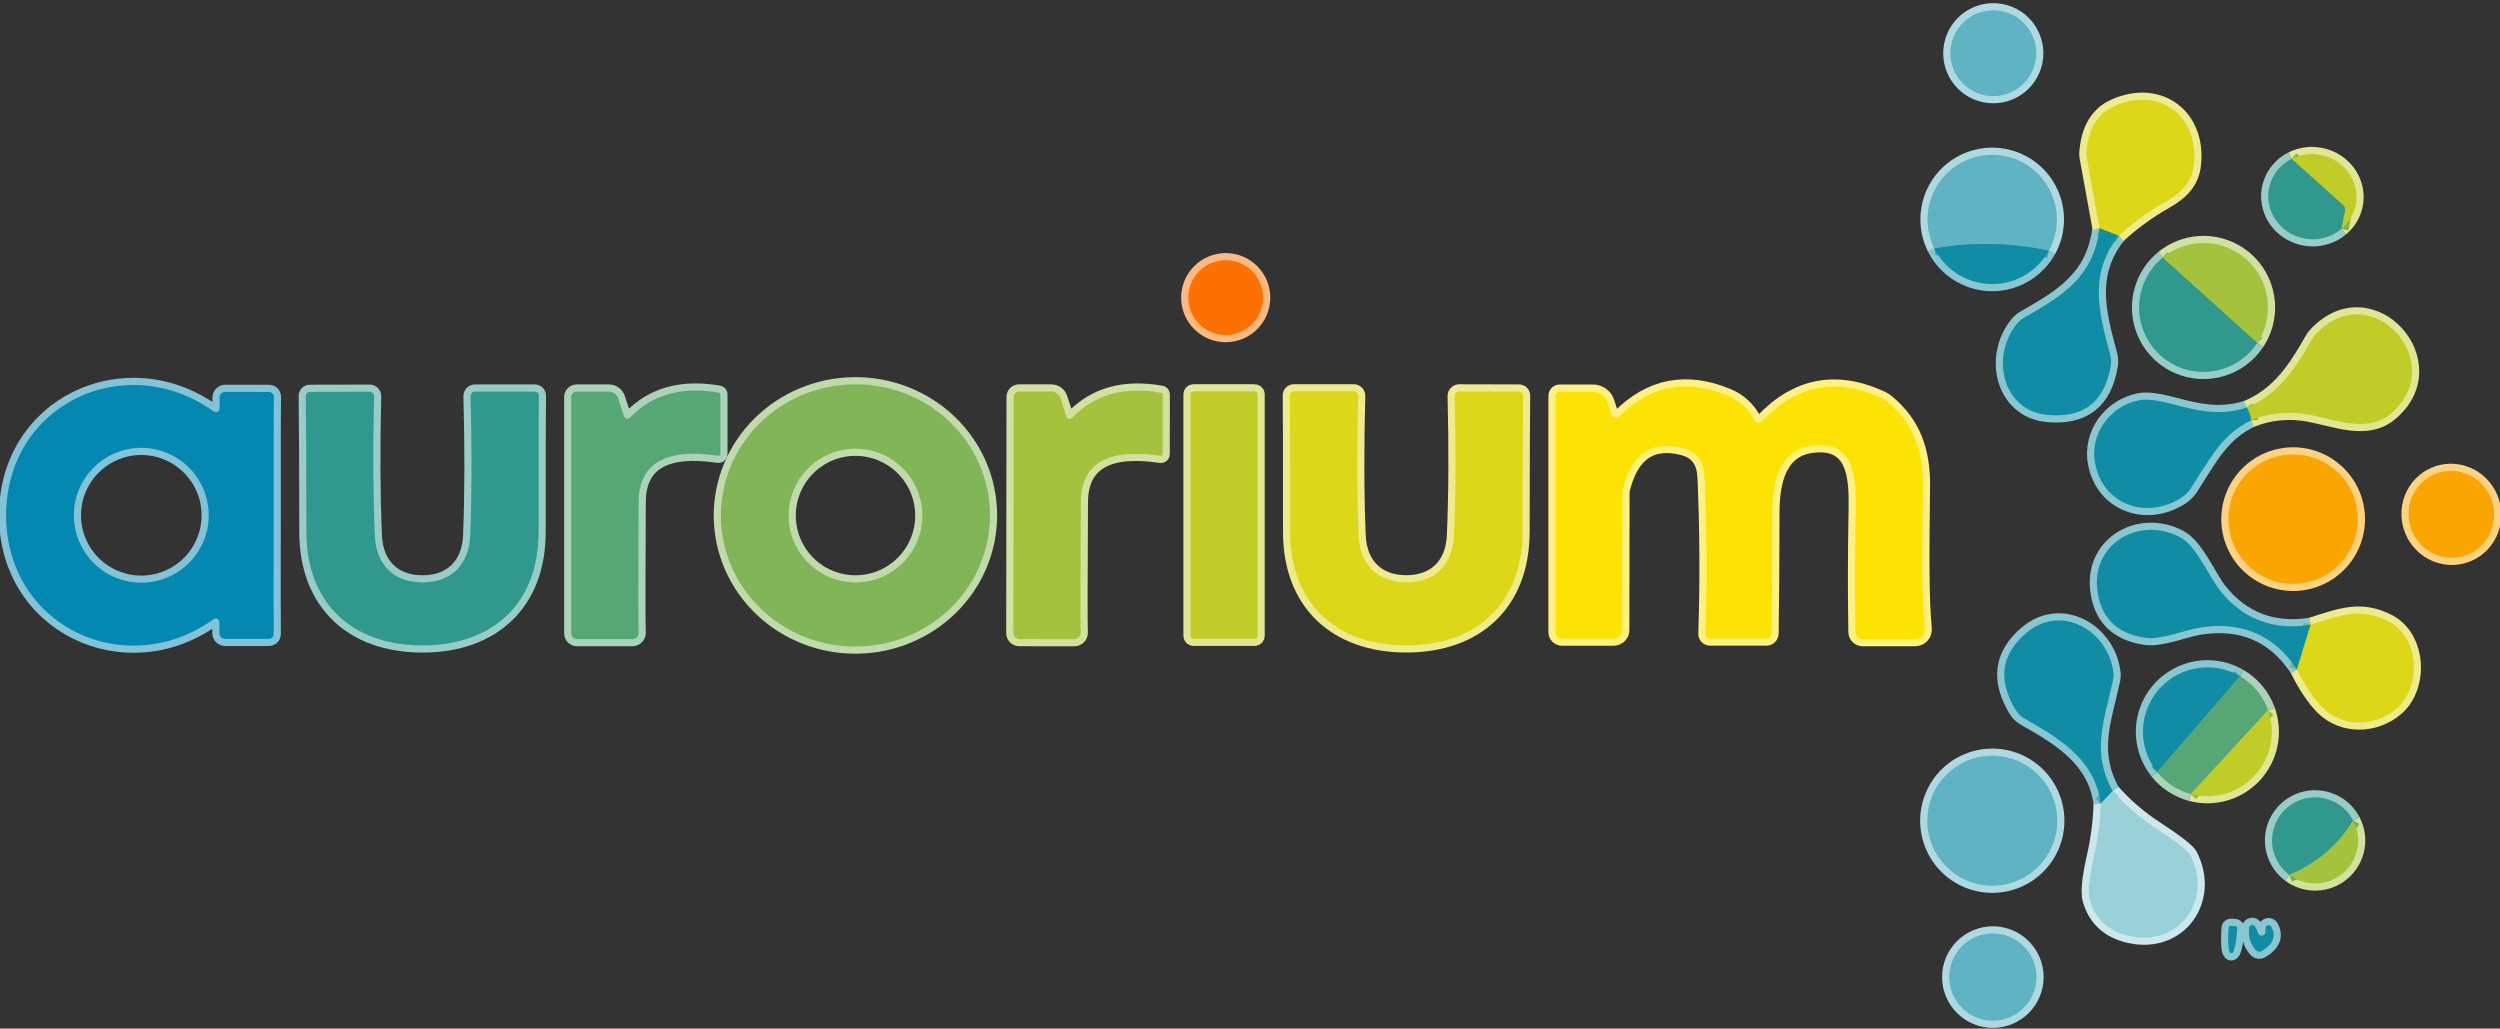 <svg width="350" height="144" viewBox="0 0 350 144" fill="none" xmlns="http://www.w3.org/2000/svg">
<rect x="0" y="0" width="350" height="144" fill="#333333" stroke="none"/>
<g clip-path="url(#clip0_342_249)">
<path d="M285.07 7.45C285.07 6.661 284.915 5.879 284.613 5.15C284.311 4.421 283.868 3.758 283.31 3.2C282.752 2.642 282.089 2.2 281.36 1.897C280.631 1.595 279.849 1.44 279.06 1.44C277.466 1.44 275.937 2.073 274.81 3.2C273.683 4.327 273.05 5.856 273.05 7.45C273.05 9.044 273.683 10.573 274.81 11.7C275.937 12.827 277.466 13.46 279.06 13.46C280.654 13.46 282.183 12.827 283.31 11.7C284.437 10.573 285.07 9.044 285.07 7.45Z" stroke="#AFD9E1" stroke-width="2"/>
<path d="M293.94 31.96C293.06 38.78 288.83 41.37 283.36 44.48C283.003 44.685 282.685 44.953 282.42 45.27C278.58 49.91 280.36 57.49 286.61 58.09C291.723 58.57 294.69 56.253 295.51 51.14C295.583 50.651 295.555 50.151 295.43 49.67C293.82 43.7 292.38 38.37 296.62 33.01" stroke="#88C6D2" stroke-width="2"/>
<path d="M296.62 33.01C298.607 31.183 300.787 29.597 303.16 28.25C305.35 27.01 306.86 25.57 307.14 23.1C307.91 16.24 302.32 12.06 296.05 14.83C293.617 15.903 292.297 18.14 292.09 21.54C292.083 21.653 292.09 21.767 292.11 21.88L293.94 31.96" stroke="#EEEB8C" stroke-width="2"/>
<path d="M296.62 33.01L293.94 31.96" stroke="#76B25F" stroke-width="2"/>
<path d="M320.82 22.24C319.592 22.86 318.622 23.865 318.066 25.092C317.511 26.32 317.403 27.697 317.76 29C318.098 30.239 318.838 31.344 319.872 32.153C320.905 32.961 322.177 33.43 323.5 33.49C325.079 33.561 326.619 33.046 327.8 32.05" stroke="#98CCC7" stroke-width="2"/>
<path d="M327.8 32.05C328.539 31.431 329.114 30.65 329.476 29.772C329.837 28.894 329.976 27.944 329.88 27C329.78 26.025 329.432 25.086 328.867 24.267C328.303 23.447 327.539 22.773 326.644 22.302C325.748 21.832 324.749 21.58 323.733 21.569C322.717 21.558 321.717 21.789 320.82 22.24" stroke="#E0E694" stroke-width="2"/>
<path d="M327.8 32.05L328.29 29.53C328.321 29.378 328.311 29.22 328.262 29.073C328.213 28.925 328.126 28.793 328.01 28.69L320.82 22.24" stroke="#79B25C" stroke-width="2"/>
<path d="M270.82 34.79C271.362 35.863 272.112 36.818 273.027 37.6C273.942 38.381 275.003 38.972 276.15 39.34C278.146 39.979 280.302 39.906 282.249 39.133C284.197 38.359 285.816 36.934 286.83 35.1" stroke="#88C6D2" stroke-width="2"/>
<path d="M286.83 35.1C287.604 33.703 287.994 32.126 287.961 30.529C287.928 28.933 287.472 27.373 286.64 26.01C285.748 24.547 284.459 23.367 282.923 22.608C281.386 21.849 279.665 21.541 277.96 21.72C275.964 21.928 274.095 22.793 272.65 24.18C272.105 24.698 271.628 25.283 271.23 25.92C270.406 27.24 269.935 28.749 269.863 30.303C269.791 31.856 270.121 33.402 270.82 34.79" stroke="#AFD9E1" stroke-width="2"/>
<path d="M286.83 35.1C281.51 33.96 276.173 33.857 270.82 34.79" stroke="#38A0B4" stroke-width="2"/>
<path d="M302.77 36.07C301.615 37.02 300.713 38.241 300.146 39.625C299.578 41.009 299.363 42.513 299.52 44C299.69 45.593 300.281 47.112 301.232 48.402C302.182 49.692 303.459 50.706 304.93 51.34C306.875 52.173 309.05 52.298 311.077 51.691C313.104 51.084 314.853 49.785 316.02 48.02" stroke="#98CCC7" stroke-width="2"/>
<path d="M316.02 48.02C316.94 46.631 317.456 45.014 317.511 43.347C317.566 41.68 317.157 40.03 316.33 38.58C315.482 37.089 314.226 35.871 312.71 35.069C311.193 34.266 309.48 33.913 307.77 34.05C305.934 34.2 304.189 34.904 302.77 36.07" stroke="#D2E19F" stroke-width="2"/>
<path d="M316.02 48.02L302.77 36.07" stroke="#6BAD66" stroke-width="2"/>
<path d="M176.84 41.67C176.84 40.28 176.288 38.947 175.305 37.965C174.323 36.982 172.99 36.43 171.6 36.43C170.21 36.43 168.877 36.982 167.895 37.965C166.912 38.947 166.36 40.28 166.36 41.67C166.36 43.06 166.912 44.392 167.895 45.375C168.877 46.358 170.21 46.91 171.6 46.91C172.99 46.91 174.323 46.358 175.305 45.375C176.288 44.392 176.84 43.06 176.84 41.67Z" stroke="#FEB881" stroke-width="2"/>
<path d="M314.54 57.07C310.78 58.25 307.73 57.54 304 56.54C301.987 56.007 300.477 55.84 299.47 56.04C295.42 56.84 292.53 60.74 293.31 64.86C294.41 70.67 300.48 72.78 305.34 69.71C305.913 69.348 306.398 68.866 306.76 68.3C309.54 64 311.03 60.88 315.14 58.85" stroke="#88C6D2" stroke-width="2"/>
<path d="M315.14 58.85C317.733 57.797 320.433 57.53 323.24 58.05C326.97 58.75 331.36 60.64 334.61 57.98C343.17 50.97 332 38.45 324.2 46.78C324.007 46.986 323.843 47.208 323.71 47.44C321.37 51.54 319.06 55.18 314.54 57.07" stroke="#E0E694" stroke-width="2"/>
<path d="M315.14 58.85C315.08 58.17 314.88 57.577 314.54 57.07" stroke="#69AC67" stroke-width="2"/>
<path d="M0.86 72.13C0.85 87.71 17.58 95.52 29.9 86.69C29.978 86.635 30.07 86.602 30.166 86.596C30.261 86.59 30.357 86.61 30.442 86.654C30.526 86.699 30.597 86.766 30.646 86.848C30.695 86.93 30.721 87.024 30.72 87.12V88.64C30.72 88.852 30.804 89.056 30.954 89.206C31.104 89.356 31.308 89.44 31.52 89.44H37.64C37.73 89.44 37.819 89.422 37.903 89.387C37.986 89.353 38.061 89.302 38.124 89.237C38.188 89.173 38.237 89.097 38.271 89.013C38.305 88.93 38.321 88.84 38.32 88.75C38.293 87.637 38.29 82.107 38.31 72.16C38.303 62.207 38.313 56.673 38.34 55.56C38.341 55.471 38.325 55.382 38.292 55.299C38.259 55.216 38.21 55.14 38.148 55.076C38.086 55.012 38.011 54.961 37.929 54.926C37.847 54.89 37.759 54.871 37.67 54.87L31.55 54.86C31.444 54.859 31.339 54.878 31.241 54.918C31.143 54.958 31.053 55.016 30.978 55.091C30.902 55.165 30.843 55.254 30.802 55.352C30.761 55.449 30.74 55.554 30.74 55.66V57.18C30.741 57.276 30.715 57.37 30.666 57.452C30.617 57.534 30.546 57.601 30.462 57.646C30.377 57.69 30.281 57.711 30.186 57.704C30.09 57.698 29.998 57.665 29.92 57.61C17.61 48.76 0.87 56.55 0.86 72.13Z" stroke="#82C3D8" stroke-width="2"/>
<path d="M138.599 71.963C138.574 69.552 138.061 67.169 137.091 64.952C136.121 62.734 134.712 60.725 132.945 59.039C131.178 57.352 129.087 56.022 126.792 55.123C124.496 54.224 122.042 53.775 119.568 53.801C117.094 53.827 114.649 54.327 112.373 55.274C110.097 56.221 108.034 57.595 106.303 59.318C104.571 61.041 103.205 63.079 102.281 65.317C101.358 67.554 100.896 69.946 100.921 72.357C100.946 74.768 101.459 77.15 102.429 79.368C103.399 81.585 104.808 83.595 106.575 85.281C108.342 86.968 110.433 88.298 112.728 89.197C115.024 90.096 117.478 90.545 119.952 90.519C122.426 90.493 124.871 89.993 127.147 89.046C129.423 88.099 131.486 86.725 133.217 85.002C134.949 83.279 136.315 81.241 137.239 79.003C138.162 76.766 138.624 74.374 138.599 71.963Z" stroke="#C1DAAB" stroke-width="2"/>
<path d="M217.78 55.41V88.5C217.78 88.739 217.874 88.968 218.041 89.136C218.208 89.305 218.434 89.4 218.67 89.4H225.91C226.068 89.4 226.224 89.369 226.369 89.309C226.515 89.25 226.647 89.162 226.759 89.052C226.87 88.941 226.958 88.81 227.019 88.665C227.079 88.521 227.11 88.366 227.11 88.21L227.14 68.82C227.14 68.767 227.147 68.713 227.16 68.66C228.347 63.633 231.107 61.647 235.44 62.7C237.73 63.26 238.55 64.7 238.65 66.95C238.963 74.31 239 81.57 238.76 88.73C238.757 88.816 238.772 88.901 238.803 88.981C238.834 89.061 238.881 89.134 238.94 89.195C239 89.257 239.071 89.306 239.15 89.339C239.229 89.373 239.314 89.39 239.4 89.39H247.3C247.487 89.39 247.666 89.316 247.799 89.183C247.931 89.05 248.007 88.869 248.01 88.68C248.083 84.12 248.123 78.483 248.13 71.77C248.13 67.41 249.14 63.04 253.59 62.42C259.77 61.56 259.88 67.04 259.8 71.51C259.687 77.577 259.677 83.233 259.77 88.48C259.773 88.746 259.881 89.001 260.072 89.188C260.263 89.375 260.521 89.48 260.79 89.48H268.11C268.299 89.48 268.486 89.44 268.658 89.363C268.83 89.286 268.985 89.175 269.111 89.035C269.237 88.896 269.333 88.732 269.391 88.553C269.45 88.375 269.47 88.186 269.45 88C269.03 83.6 269.1 77.14 269.21 68.17C269.27 63.07 267.88 59.26 264.22 56.23C263.974 56.031 263.706 55.863 263.42 55.73C257.067 52.797 251.49 53.877 246.69 58.97C246.617 59.047 246.526 59.105 246.426 59.14C246.326 59.176 246.22 59.187 246.115 59.173C246.011 59.16 245.911 59.121 245.825 59.062C245.739 59.002 245.669 58.923 245.62 58.83C244.767 57.217 243.53 56.073 241.91 55.4C236.117 52.98 231.047 53.953 226.7 58.32C226.618 58.4 226.518 58.457 226.408 58.488C226.299 58.519 226.183 58.521 226.073 58.495C225.963 58.469 225.862 58.415 225.779 58.339C225.696 58.263 225.635 58.167 225.6 58.06L225.03 56.29C224.891 55.865 224.621 55.495 224.26 55.233C223.899 54.97 223.465 54.83 223.02 54.83H218.35C218.199 54.83 218.054 54.891 217.947 55C217.84 55.109 217.78 55.256 217.78 55.41Z" stroke="#FEF181" stroke-width="2"/>
<path d="M59.17 90.36C69.03 90.35 75.41 84.44 75.4 74.47C75.393 63.89 75.407 57.533 75.44 55.4C75.441 55.324 75.428 55.249 75.4 55.179C75.371 55.108 75.33 55.044 75.277 54.99C75.224 54.937 75.16 54.894 75.091 54.864C75.021 54.835 74.946 54.82 74.87 54.82H66.5C66.418 54.82 66.336 54.836 66.26 54.868C66.184 54.9 66.116 54.947 66.058 55.005C66 55.064 65.955 55.133 65.924 55.21C65.894 55.286 65.879 55.368 65.88 55.45C66.073 62.817 66.057 69.32 65.83 74.96C65.66 79.07 63.17 81.53 59.16 81.54C55.15 81.54 52.65 79.08 52.47 74.97C52.23 69.337 52.197 62.837 52.37 55.47C52.371 55.388 52.356 55.306 52.326 55.23C52.295 55.153 52.25 55.084 52.192 55.025C52.134 54.967 52.066 54.92 51.99 54.888C51.914 54.856 51.832 54.84 51.75 54.84L43.38 54.86C43.304 54.86 43.229 54.875 43.16 54.904C43.09 54.934 43.026 54.977 42.973 55.031C42.92 55.084 42.879 55.148 42.85 55.219C42.822 55.289 42.809 55.364 42.81 55.44C42.85 57.573 42.88 63.93 42.9 74.51C42.91 84.47 49.3 90.37 59.17 90.36Z" stroke="#98CCC7" stroke-width="2"/>
<path d="M79.98 55.57V88.66C79.98 88.768 80.001 88.874 80.042 88.974C80.084 89.073 80.144 89.164 80.22 89.24C80.296 89.316 80.387 89.376 80.486 89.418C80.586 89.459 80.692 89.48 80.8 89.48H88.52C88.641 89.48 88.761 89.456 88.873 89.408C88.984 89.36 89.084 89.29 89.168 89.202C89.251 89.114 89.316 89.01 89.357 88.896C89.399 88.782 89.417 88.661 89.41 88.54C89.35 87.413 89.35 81.32 89.41 70.26C89.443 64.853 93.163 62.703 100.57 63.81C100.605 63.814 100.641 63.811 100.675 63.8C100.709 63.79 100.74 63.772 100.766 63.748C100.793 63.725 100.814 63.696 100.829 63.663C100.843 63.631 100.85 63.596 100.85 63.56V55.2C100.85 55.148 100.832 55.097 100.797 55.057C100.762 55.017 100.714 54.989 100.66 54.98C95.447 54.06 91.293 55.227 88.2 58.48C88.14 58.543 88.065 58.59 87.982 58.615C87.899 58.641 87.811 58.644 87.726 58.625C87.641 58.606 87.563 58.565 87.498 58.506C87.434 58.447 87.387 58.373 87.36 58.29L86.53 55.76C86.443 55.488 86.271 55.25 86.04 55.081C85.808 54.912 85.528 54.821 85.24 54.82H80.73C80.531 54.82 80.34 54.899 80.2 55.04C80.059 55.18 79.98 55.371 79.98 55.57Z" stroke="#ABD3BA" stroke-width="2"/>
<path d="M141.91 55.56L141.87 88.65C141.87 88.868 141.956 89.076 142.11 89.23C142.264 89.384 142.473 89.47 142.69 89.47L150.41 89.48C150.531 89.48 150.651 89.456 150.763 89.408C150.874 89.36 150.974 89.29 151.058 89.202C151.141 89.114 151.205 89.01 151.247 88.896C151.289 88.782 151.307 88.661 151.3 88.54C151.247 87.413 151.253 81.32 151.32 70.26C151.36 64.853 155.083 62.707 162.49 63.82C162.525 63.824 162.561 63.821 162.595 63.81C162.629 63.8 162.66 63.782 162.687 63.758C162.713 63.735 162.734 63.706 162.749 63.673C162.763 63.641 162.77 63.605 162.77 63.57L162.78 55.21C162.78 55.158 162.762 55.107 162.727 55.067C162.692 55.027 162.644 54.999 162.59 54.99C157.377 54.063 153.22 55.227 150.12 58.48C150.06 58.543 149.984 58.589 149.9 58.614C149.816 58.639 149.728 58.641 149.643 58.621C149.558 58.601 149.479 58.559 149.416 58.499C149.352 58.439 149.305 58.364 149.28 58.28L148.46 55.75C148.373 55.478 148.201 55.24 147.97 55.071C147.738 54.902 147.458 54.811 147.17 54.81H142.66C142.461 54.81 142.27 54.889 142.13 55.03C141.989 55.17 141.91 55.361 141.91 55.56Z" stroke="#D2E19F" stroke-width="2"/>
<path d="M176.06 55.2C176.06 55.091 176.017 54.987 175.94 54.91C175.863 54.833 175.759 54.79 175.65 54.79H167.09C166.981 54.79 166.877 54.833 166.8 54.91C166.723 54.987 166.68 55.091 166.68 55.2V89.02C166.68 89.074 166.691 89.127 166.711 89.177C166.732 89.227 166.762 89.272 166.8 89.31C166.838 89.348 166.883 89.378 166.933 89.399C166.983 89.419 167.036 89.43 167.09 89.43H175.65C175.704 89.43 175.757 89.419 175.807 89.399C175.857 89.378 175.902 89.348 175.94 89.31C175.978 89.272 176.008 89.227 176.029 89.177C176.049 89.127 176.06 89.074 176.06 89.02V55.2Z" stroke="#E0E694" stroke-width="2"/>
<path d="M196.87 90.35C206.74 90.36 213.13 84.46 213.15 74.49C213.163 63.897 213.19 57.533 213.23 55.4C213.231 55.324 213.217 55.249 213.189 55.179C213.161 55.108 213.12 55.044 213.067 54.99C213.013 54.937 212.95 54.894 212.88 54.864C212.811 54.835 212.736 54.82 212.66 54.82L204.28 54.8C204.198 54.8 204.116 54.816 204.04 54.848C203.964 54.88 203.896 54.926 203.838 54.985C203.78 55.044 203.735 55.113 203.704 55.19C203.674 55.266 203.659 55.348 203.66 55.43C203.84 62.803 203.807 69.31 203.56 74.95C203.39 79.07 200.89 81.53 196.88 81.53C192.86 81.52 190.37 79.06 190.2 74.94C189.967 69.3 189.947 62.793 190.14 55.42C190.141 55.338 190.126 55.256 190.096 55.18C190.065 55.103 190.02 55.034 189.962 54.975C189.904 54.916 189.835 54.87 189.76 54.838C189.684 54.806 189.602 54.79 189.52 54.79H181.15C181.074 54.79 180.999 54.805 180.929 54.834C180.86 54.864 180.796 54.907 180.743 54.961C180.69 55.014 180.648 55.078 180.62 55.149C180.592 55.219 180.579 55.294 180.58 55.37C180.613 57.503 180.627 63.867 180.62 74.46C180.61 84.43 187 90.34 196.87 90.35Z" stroke="#EEEB8C" stroke-width="2"/>
<path d="M330.1 72.68C330.1 70.277 329.145 67.973 327.446 66.274C325.747 64.575 323.443 63.62 321.04 63.62C318.637 63.62 316.333 64.575 314.634 66.274C312.934 67.973 311.98 70.277 311.98 72.68C311.98 75.083 312.934 77.387 314.634 79.086C316.333 80.785 318.637 81.74 321.04 81.74C323.443 81.74 325.747 80.785 327.446 79.086C329.145 77.387 330.1 75.083 330.1 72.68Z" stroke="#FDD280" stroke-width="2"/>
<path d="M341.335 66.199C339.825 66.681 338.571 67.756 337.85 69.186C337.13 70.617 337.001 72.287 337.493 73.828C337.985 75.369 339.057 76.656 340.473 77.405C341.889 78.154 343.534 78.303 345.045 77.821C346.556 77.339 347.809 76.264 348.53 74.834C349.25 73.403 349.379 71.733 348.887 70.192C348.395 68.651 347.323 67.364 345.907 66.615C344.491 65.866 342.846 65.717 341.335 66.199Z" stroke="#FDD280" stroke-width="2"/>
<path d="M321.57 93.71C322.743 96.07 323.947 97.863 325.18 99.09C328.02 101.9 332.62 101.76 335.6 99.13C339.01 96.13 338.74 89.24 334.4 86.99C330.59 85.02 327.77 86.09 323.48 87.48" stroke="#EEEB8C" stroke-width="2"/>
<path d="M323.48 87.48C318.247 88.287 314.02 86.687 310.8 82.68C309.3 80.81 307.56 76.48 305.24 75.23C299.6 72.21 293.01 76.02 293.6 82.3C293.98 86.34 296.217 88.67 300.31 89.29C302.53 89.62 305.92 88.2 307.93 87.87C313.81 86.93 318.357 88.877 321.57 93.71" stroke="#88C6D2" stroke-width="2"/>
<path d="M323.48 87.48L321.57 93.71" stroke="#76B25F" stroke-width="2"/>
<path d="M294.1 112.52C294.02 115.027 293.703 117.493 293.15 119.92C292.457 122.94 292.263 124.97 292.57 126.01C293.35 128.677 295.167 130.343 298.02 131.01C305.11 132.68 309.86 125.97 306.65 119.71C306.337 119.103 304.707 117.837 301.76 115.91C299.54 114.457 297.543 112.733 295.77 110.74" stroke="#CDE8EC" stroke-width="2"/>
<path d="M295.77 110.74C292.69 105.15 294.65 100.8 295.84 95.15C295.906 94.852 295.923 94.545 295.89 94.24C295.22 88.31 288.64 84.48 283.75 88.55C280.157 91.55 279.637 95.167 282.19 99.4C282.498 99.911 282.932 100.332 283.45 100.62C288.48 103.45 293.29 106.4 294.1 112.52" stroke="#88C6D2" stroke-width="2"/>
<path d="M295.77 110.74L294.1 112.52" stroke="#55AFBF" stroke-width="2"/>
<path d="M302 108.09C303.202 109.585 304.852 110.66 306.71 111.16" stroke="#ABD3BA" stroke-width="2"/>
<path d="M306.71 111.16C308.298 111.583 309.972 111.564 311.55 111.105C313.128 110.647 314.551 109.765 315.665 108.557C316.778 107.348 317.541 105.859 317.87 104.248C318.198 102.638 318.081 100.968 317.53 99.42" stroke="#E0E694" stroke-width="2"/>
<path d="M317.53 99.42C316.82 97.418 315.424 95.732 313.59 94.66" stroke="#ABD3BA" stroke-width="2"/>
<path d="M313.59 94.66C312.331 93.923 310.913 93.503 309.457 93.435C308.001 93.367 306.55 93.653 305.23 94.27C303.779 94.943 302.534 95.991 301.622 97.306C300.71 98.62 300.164 100.154 300.04 101.75C299.867 104.037 300.567 106.303 302 108.09" stroke="#88C6D2" stroke-width="2"/>
<path d="M313.59 94.66L302 108.09" stroke="#34998D" stroke-width="2"/>
<path d="M317.53 99.42L306.71 111.16" stroke="#8CB94F" stroke-width="2"/>
<path d="M288.02 114.9C288.02 112.487 287.061 110.172 285.355 108.465C283.648 106.759 281.334 105.8 278.92 105.8C277.725 105.8 276.542 106.035 275.438 106.493C274.334 106.95 273.33 107.62 272.485 108.465C271.64 109.31 270.97 110.314 270.513 111.418C270.055 112.522 269.82 113.705 269.82 114.9C269.82 116.095 270.055 117.278 270.513 118.382C270.97 119.486 271.64 120.49 272.485 121.335C273.33 122.18 274.334 122.85 275.438 123.307C276.542 123.765 277.725 124 278.92 124C281.334 124 283.648 123.041 285.355 121.335C287.061 119.628 288.02 117.313 288.02 114.9Z" stroke="#AFD9E1" stroke-width="2"/>
<path d="M320.5 122.48C321.493 123.224 322.69 123.645 323.929 123.684C325.167 123.724 326.387 123.38 327.42 122.7C328.674 121.876 329.577 120.614 329.95 119.161C330.324 117.707 330.142 116.167 329.44 114.84" stroke="#D2E19F" stroke-width="2"/>
<path d="M329.44 114.84C328.782 113.595 327.71 112.62 326.409 112.083C325.109 111.546 323.662 111.481 322.32 111.9C321.26 112.231 320.313 112.848 319.581 113.683C318.85 114.518 318.363 115.539 318.175 116.634C317.987 117.728 318.104 118.852 318.515 119.884C318.925 120.916 319.612 121.814 320.5 122.48" stroke="#98CCC7" stroke-width="2"/>
<path d="M329.44 114.84C327.32 118.347 324.34 120.893 320.5 122.48" stroke="#6BAD66" stroke-width="2"/>
<path d="M312.37 133.47C312.757 133.497 313.04 132.347 313.22 130.02C313.226 129.933 313.2 129.847 313.146 129.779C313.093 129.711 313.016 129.665 312.93 129.65C312.89 129.637 312.79 129.627 312.63 129.62C312.477 129.607 312.38 129.603 312.34 129.61C312.252 129.612 312.169 129.648 312.106 129.709C312.043 129.77 312.005 129.852 312 129.94C311.86 132.267 311.983 133.443 312.37 133.47Z" stroke="#88C6D2" stroke-width="2"/>
<path d="M316.15 130.65C315.923 130.023 315.717 129.653 315.53 129.54C315.47 129.502 315.401 129.481 315.33 129.477C315.259 129.473 315.188 129.487 315.124 129.518C315.06 129.549 315.005 129.596 314.964 129.654C314.923 129.712 314.898 129.779 314.89 129.85C314.73 131.11 315.04 132.17 315.82 133.03C315.921 133.142 316.059 133.216 316.208 133.238C316.358 133.26 316.511 133.229 316.64 133.15C318.26 132.177 318.707 131.037 317.98 129.73C317.932 129.647 317.858 129.583 317.77 129.546C317.681 129.509 317.583 129.502 317.491 129.525C317.398 129.549 317.315 129.602 317.256 129.677C317.196 129.752 317.162 129.844 317.16 129.94V130.48C317.159 130.602 317.115 130.72 317.036 130.813C316.956 130.906 316.847 130.968 316.726 130.989C316.606 131.009 316.482 130.986 316.376 130.924C316.271 130.862 316.191 130.765 316.15 130.65Z" stroke="#88C6D2" stroke-width="2"/>
<path d="M285.11 136.79C285.11 135.17 284.466 133.615 283.32 132.47C282.175 131.324 280.62 130.68 279 130.68C278.198 130.68 277.403 130.838 276.662 131.145C275.921 131.452 275.247 131.902 274.68 132.47C274.112 133.037 273.662 133.71 273.355 134.452C273.048 135.193 272.89 135.988 272.89 136.79C272.89 137.592 273.048 138.387 273.355 139.128C273.662 139.869 274.112 140.543 274.68 141.11C275.247 141.678 275.921 142.128 276.662 142.435C277.403 142.742 278.198 142.9 279 142.9C280.62 142.9 282.175 142.256 283.32 141.11C284.466 139.965 285.11 138.41 285.11 136.79Z" stroke="#AFD9E1" stroke-width="2"/>
<path d="M29.22 72.14C29.22 69.636 28.225 67.235 26.455 65.465C24.685 63.695 22.284 62.7 19.78 62.7C17.276 62.7 14.875 63.695 13.105 65.465C11.335 67.235 10.34 69.636 10.34 72.14C10.34 74.644 11.335 77.045 13.105 78.815C14.875 80.585 17.276 81.58 19.78 81.58C22.284 81.58 24.685 80.585 26.455 78.815C28.225 77.045 29.22 74.644 29.22 72.14Z" stroke="#82C3D8" stroke-width="2"/>
<path d="M129.13 72.18C129.13 69.698 128.144 67.317 126.389 65.561C124.633 63.806 122.252 62.82 119.77 62.82C117.288 62.82 114.907 63.806 113.152 65.561C111.396 67.317 110.41 69.698 110.41 72.18C110.41 73.409 110.652 74.626 111.123 75.762C111.593 76.897 112.282 77.929 113.152 78.799C114.021 79.668 115.053 80.357 116.188 80.828C117.324 81.298 118.541 81.54 119.77 81.54C120.999 81.54 122.216 81.298 123.352 80.828C124.488 80.357 125.519 79.668 126.389 78.799C127.258 77.929 127.947 76.897 128.418 75.762C128.888 74.626 129.13 73.409 129.13 72.18Z" stroke="#C1DAAB" stroke-width="2"/>
<path d="M279.06 13.46C282.379 13.46 285.07 10.769 285.07 7.45C285.07 4.131 282.379 1.44 279.06 1.44C275.741 1.44 273.05 4.131 273.05 7.45C273.05 10.769 275.741 13.46 279.06 13.46Z" fill="#5FB3C3"/>
<path d="M296.62 33.01L293.94 31.96L292.11 21.88C292.09 21.767 292.083 21.653 292.09 21.54C292.297 18.14 293.617 15.903 296.05 14.83C302.32 12.06 307.91 16.24 307.14 23.1C306.86 25.57 305.35 27.01 303.16 28.25C300.787 29.597 298.607 31.183 296.62 33.01Z" fill="#DCD718"/>
<path d="M327.8 32.05L328.29 29.53C328.321 29.378 328.311 29.22 328.262 29.073C328.213 28.925 328.126 28.793 328.01 28.69L320.82 22.24C321.717 21.789 322.717 21.558 323.733 21.569C324.749 21.58 325.748 21.832 326.644 22.302C327.539 22.773 328.303 23.447 328.867 24.267C329.432 25.086 329.78 26.025 329.88 27C329.976 27.944 329.837 28.894 329.476 29.772C329.114 30.65 328.539 31.431 327.8 32.05Z" fill="#C1CC29"/>
<path d="M286.83 35.1C281.51 33.96 276.173 33.857 270.82 34.79C270.121 33.402 269.791 31.856 269.863 30.303C269.935 28.749 270.406 27.24 271.23 25.92C271.628 25.283 272.105 24.698 272.65 24.18C274.095 22.793 275.964 21.928 277.96 21.72C279.665 21.541 281.386 21.849 282.923 22.608C284.459 23.367 285.748 24.547 286.64 26.01C287.472 27.373 287.928 28.933 287.961 30.529C287.994 32.126 287.604 33.703 286.83 35.1Z" fill="#5FB3C3"/>
<path d="M320.82 22.24L328.01 28.69C328.126 28.793 328.213 28.925 328.262 29.073C328.311 29.22 328.321 29.378 328.29 29.53L327.8 32.05C326.619 33.046 325.079 33.561 323.5 33.49C322.177 33.43 320.905 32.961 319.872 32.153C318.838 31.344 318.098 30.239 317.76 29C317.403 27.697 317.511 26.32 318.066 25.092C318.622 23.865 319.592 22.86 320.82 22.24Z" fill="#31988E"/>
<path d="M296.62 33.01C292.38 38.37 293.82 43.7 295.43 49.67C295.555 50.151 295.583 50.651 295.51 51.14C294.69 56.253 291.723 58.57 286.61 58.09C280.36 57.49 278.58 49.91 282.42 45.27C282.685 44.953 283.003 44.685 283.36 44.48C288.83 41.37 293.06 38.78 293.94 31.96L296.62 33.01Z" fill="#108CA5"/>
<path d="M286.83 35.1C285.816 36.934 284.197 38.359 282.249 39.133C280.302 39.906 278.146 39.979 276.15 39.34C275.003 38.972 273.942 38.381 273.027 37.6C272.112 36.818 271.362 35.863 270.82 34.79C276.173 33.857 281.51 33.96 286.83 35.1Z" fill="#108CA5"/>
<path d="M316.02 48.02L302.77 36.07C304.189 34.904 305.934 34.2 307.77 34.05C309.48 33.913 311.193 34.266 312.71 35.069C314.226 35.871 315.482 37.089 316.33 38.58C317.157 40.03 317.566 41.68 317.511 43.347C317.456 45.014 316.94 46.631 316.02 48.02Z" fill="#A5C23E"/>
<path d="M302.77 36.07L316.02 48.02C314.853 49.785 313.104 51.084 311.077 51.691C309.05 52.298 306.875 52.173 304.93 51.34C303.459 50.706 302.182 49.692 301.232 48.402C300.281 47.112 299.69 45.593 299.52 44C299.363 42.513 299.578 41.009 300.146 39.625C300.713 38.241 301.615 37.02 302.77 36.07Z" fill="#31988E"/>
<path d="M171.6 46.91C174.494 46.91 176.84 44.564 176.84 41.67C176.84 38.776 174.494 36.43 171.6 36.43C168.706 36.43 166.36 38.776 166.36 41.67C166.36 44.564 168.706 46.91 171.6 46.91Z" fill="#FC7102"/>
<path d="M315.14 58.85C315.08 58.17 314.88 57.577 314.54 57.07C319.06 55.18 321.37 51.54 323.71 47.44C323.843 47.208 324.007 46.986 324.2 46.78C332 38.45 343.17 50.97 334.61 57.98C331.36 60.64 326.97 58.75 323.24 58.05C320.433 57.53 317.733 57.797 315.14 58.85Z" fill="#C1CC29"/>
<path d="M38.31 72.16C38.29 82.107 38.293 87.637 38.32 88.75C38.321 88.84 38.305 88.93 38.271 89.013C38.237 89.097 38.188 89.173 38.124 89.237C38.061 89.302 37.986 89.353 37.903 89.387C37.819 89.422 37.73 89.44 37.64 89.44H31.52C31.308 89.44 31.104 89.356 30.954 89.206C30.804 89.056 30.72 88.852 30.72 88.64V87.12C30.721 87.024 30.695 86.93 30.646 86.848C30.597 86.766 30.526 86.699 30.442 86.654C30.357 86.61 30.261 86.59 30.166 86.596C30.07 86.602 29.978 86.635 29.9 86.69C17.58 95.52 0.85 87.71 0.86 72.13C0.87 56.55 17.61 48.76 29.92 57.61C29.998 57.665 30.09 57.698 30.186 57.704C30.281 57.711 30.377 57.69 30.462 57.646C30.546 57.601 30.617 57.534 30.666 57.452C30.715 57.37 30.741 57.276 30.74 57.18V55.66C30.74 55.554 30.761 55.449 30.802 55.352C30.843 55.254 30.902 55.165 30.978 55.091C31.053 55.016 31.143 54.958 31.241 54.918C31.339 54.878 31.444 54.859 31.55 54.86L37.67 54.87C37.759 54.871 37.847 54.89 37.929 54.926C38.011 54.961 38.086 55.012 38.148 55.076C38.21 55.14 38.259 55.216 38.292 55.299C38.325 55.382 38.341 55.471 38.34 55.56C38.313 56.673 38.303 62.207 38.31 72.16ZM29.22 72.14C29.22 69.636 28.225 67.235 26.455 65.465C24.685 63.695 22.284 62.7 19.78 62.7C17.276 62.7 14.875 63.695 13.105 65.465C11.335 67.235 10.34 69.636 10.34 72.14C10.34 74.644 11.335 77.045 13.105 78.815C14.875 80.585 17.276 81.58 19.78 81.58C22.284 81.58 24.685 80.585 26.455 78.815C28.225 77.045 29.22 74.644 29.22 72.14Z" fill="#0487B0"/>
<path d="M138.599 71.963C138.624 74.374 138.162 76.766 137.239 79.003C136.315 81.241 134.949 83.279 133.217 85.002C131.486 86.725 129.423 88.099 127.147 89.046C124.871 89.993 122.426 90.493 119.952 90.519C117.478 90.545 115.024 90.096 112.728 89.197C110.433 88.298 108.342 86.968 106.575 85.281C104.808 83.595 103.399 81.585 102.429 79.368C101.459 77.15 100.946 74.768 100.921 72.357C100.896 69.946 101.358 67.554 102.281 65.317C103.205 63.079 104.571 61.041 106.303 59.318C108.034 57.595 110.097 56.221 112.373 55.274C114.649 54.327 117.094 53.827 119.568 53.801C122.042 53.775 124.496 54.224 126.792 55.123C129.087 56.022 131.178 57.352 132.945 59.039C134.712 60.725 136.121 62.734 137.091 64.952C138.061 67.169 138.574 69.552 138.599 71.963ZM129.13 72.18C129.13 69.698 128.144 67.317 126.389 65.561C124.633 63.806 122.252 62.82 119.77 62.82C117.288 62.82 114.907 63.806 113.152 65.561C111.396 67.317 110.41 69.698 110.41 72.18C110.41 73.409 110.652 74.626 111.123 75.762C111.593 76.897 112.282 77.929 113.152 78.799C114.021 79.668 115.053 80.357 116.188 80.828C117.324 81.298 118.541 81.54 119.77 81.54C120.999 81.54 122.216 81.298 123.352 80.828C124.488 80.357 125.519 79.668 126.389 78.799C127.258 77.929 127.947 76.897 128.418 75.762C128.888 74.626 129.13 73.409 129.13 72.18Z" fill="#82B557"/>
<path d="M217.78 55.41C217.78 55.256 217.84 55.109 217.947 55C218.054 54.891 218.199 54.83 218.35 54.83H223.02C223.465 54.83 223.899 54.97 224.26 55.233C224.621 55.495 224.891 55.865 225.03 56.29L225.6 58.06C225.635 58.167 225.696 58.263 225.779 58.339C225.862 58.415 225.963 58.469 226.073 58.495C226.183 58.521 226.299 58.519 226.408 58.488C226.518 58.457 226.618 58.4 226.7 58.32C231.047 53.953 236.117 52.98 241.91 55.4C243.53 56.073 244.767 57.217 245.62 58.83C245.669 58.923 245.739 59.002 245.825 59.062C245.911 59.121 246.011 59.16 246.115 59.173C246.22 59.187 246.326 59.176 246.426 59.14C246.526 59.105 246.617 59.047 246.69 58.97C251.49 53.877 257.067 52.797 263.42 55.73C263.706 55.863 263.974 56.031 264.22 56.23C267.88 59.26 269.27 63.07 269.21 68.17C269.1 77.14 269.03 83.6 269.45 88C269.47 88.186 269.45 88.375 269.391 88.553C269.333 88.732 269.237 88.896 269.111 89.035C268.985 89.175 268.83 89.286 268.658 89.363C268.486 89.44 268.299 89.48 268.11 89.48H260.79C260.521 89.48 260.263 89.375 260.072 89.188C259.881 89.001 259.773 88.746 259.77 88.48C259.677 83.233 259.687 77.577 259.8 71.51C259.88 67.04 259.77 61.56 253.59 62.42C249.14 63.04 248.13 67.41 248.13 71.77C248.123 78.483 248.083 84.12 248.01 88.68C248.007 88.869 247.931 89.05 247.799 89.183C247.666 89.316 247.487 89.39 247.3 89.39H239.4C239.314 89.39 239.229 89.373 239.15 89.339C239.071 89.306 239 89.257 238.94 89.195C238.881 89.134 238.834 89.061 238.803 88.981C238.772 88.901 238.757 88.816 238.76 88.73C239 81.57 238.963 74.31 238.65 66.95C238.55 64.7 237.73 63.26 235.44 62.7C231.107 61.647 228.347 63.633 227.16 68.66C227.147 68.713 227.14 68.767 227.14 68.82L227.11 88.21C227.11 88.366 227.079 88.521 227.019 88.665C226.958 88.81 226.87 88.941 226.759 89.052C226.647 89.162 226.515 89.25 226.369 89.309C226.224 89.369 226.068 89.4 225.91 89.4H218.67C218.434 89.4 218.208 89.305 218.041 89.136C217.874 88.968 217.78 88.739 217.78 88.5V55.41Z" fill="#FDE303"/>
<path d="M59.16 81.54C63.17 81.53 65.66 79.07 65.83 74.96C66.057 69.32 66.073 62.817 65.88 55.45C65.879 55.368 65.894 55.286 65.924 55.21C65.955 55.133 66 55.064 66.058 55.005C66.116 54.947 66.184 54.9 66.26 54.868C66.336 54.836 66.418 54.82 66.5 54.82H74.87C74.946 54.82 75.021 54.835 75.091 54.864C75.16 54.894 75.224 54.937 75.277 54.99C75.33 55.044 75.371 55.108 75.4 55.179C75.428 55.249 75.441 55.324 75.44 55.4C75.407 57.533 75.393 63.89 75.4 74.47C75.41 84.44 69.03 90.35 59.17 90.36C49.3 90.37 42.91 84.47 42.9 74.51C42.88 63.93 42.85 57.573 42.81 55.44C42.809 55.364 42.822 55.289 42.85 55.219C42.879 55.148 42.92 55.084 42.973 55.031C43.026 54.977 43.09 54.934 43.16 54.904C43.229 54.875 43.304 54.86 43.38 54.86L51.75 54.84C51.832 54.84 51.914 54.856 51.99 54.888C52.066 54.92 52.134 54.967 52.192 55.025C52.25 55.084 52.295 55.153 52.326 55.23C52.356 55.306 52.371 55.388 52.37 55.47C52.197 62.837 52.23 69.337 52.47 74.97C52.65 79.08 55.15 81.54 59.16 81.54Z" fill="#31988E"/>
<path d="M80.73 54.82H85.24C85.528 54.821 85.808 54.912 86.04 55.081C86.271 55.25 86.443 55.488 86.53 55.76L87.36 58.29C87.387 58.373 87.434 58.447 87.498 58.506C87.563 58.565 87.641 58.606 87.726 58.625C87.811 58.644 87.899 58.641 87.982 58.615C88.065 58.59 88.14 58.543 88.2 58.48C91.293 55.227 95.447 54.06 100.66 54.98C100.714 54.989 100.762 55.017 100.797 55.057C100.832 55.097 100.85 55.148 100.85 55.2V63.56C100.85 63.596 100.843 63.631 100.829 63.663C100.814 63.696 100.793 63.725 100.766 63.748C100.74 63.772 100.709 63.79 100.675 63.8C100.641 63.811 100.605 63.814 100.57 63.81C93.163 62.703 89.443 64.853 89.41 70.26C89.35 81.32 89.35 87.413 89.41 88.54C89.417 88.661 89.399 88.782 89.357 88.896C89.316 89.01 89.251 89.114 89.168 89.202C89.084 89.29 88.984 89.36 88.873 89.408C88.761 89.456 88.641 89.48 88.52 89.48H80.8C80.692 89.48 80.586 89.459 80.486 89.418C80.387 89.376 80.296 89.316 80.22 89.24C80.144 89.164 80.084 89.073 80.042 88.974C80.001 88.874 79.98 88.768 79.98 88.66V55.57C79.98 55.371 80.059 55.18 80.2 55.04C80.34 54.899 80.531 54.82 80.73 54.82Z" fill="#57A675"/>
<path d="M141.91 55.56C141.91 55.361 141.989 55.17 142.13 55.03C142.27 54.889 142.461 54.81 142.66 54.81H147.17C147.458 54.811 147.738 54.902 147.97 55.071C148.201 55.24 148.373 55.478 148.46 55.75L149.28 58.28C149.305 58.364 149.352 58.439 149.416 58.499C149.479 58.559 149.558 58.601 149.643 58.621C149.728 58.641 149.816 58.639 149.9 58.614C149.984 58.589 150.06 58.543 150.12 58.48C153.22 55.227 157.377 54.063 162.59 54.99C162.644 54.999 162.692 55.027 162.727 55.067C162.762 55.107 162.78 55.158 162.78 55.21L162.77 63.57C162.77 63.605 162.763 63.641 162.749 63.673C162.734 63.706 162.713 63.735 162.687 63.758C162.66 63.782 162.629 63.8 162.595 63.81C162.561 63.821 162.525 63.824 162.49 63.82C155.083 62.707 151.36 64.853 151.32 70.26C151.253 81.32 151.247 87.413 151.3 88.54C151.307 88.661 151.289 88.782 151.247 88.896C151.205 89.01 151.141 89.114 151.058 89.202C150.974 89.29 150.874 89.36 150.763 89.408C150.651 89.456 150.531 89.48 150.41 89.48L142.69 89.47C142.473 89.47 142.264 89.384 142.11 89.23C141.956 89.076 141.87 88.868 141.87 88.65L141.91 55.56Z" fill="#A5C23E"/>
<path d="M175.65 54.79H167.09C166.863 54.79 166.68 54.974 166.68 55.2V89.02C166.68 89.246 166.863 89.43 167.09 89.43H175.65C175.876 89.43 176.06 89.246 176.06 89.02V55.2C176.06 54.974 175.876 54.79 175.65 54.79Z" fill="#C1CC29"/>
<path d="M196.87 90.35C187 90.34 180.61 84.43 180.62 74.46C180.627 63.867 180.613 57.503 180.58 55.37C180.579 55.294 180.592 55.219 180.621 55.149C180.649 55.078 180.69 55.014 180.743 54.961C180.796 54.907 180.86 54.864 180.93 54.834C180.999 54.805 181.074 54.79 181.15 54.79H189.52C189.602 54.79 189.684 54.806 189.76 54.838C189.836 54.87 189.904 54.916 189.962 54.975C190.02 55.034 190.065 55.103 190.096 55.18C190.126 55.256 190.141 55.338 190.14 55.42C189.947 62.793 189.967 69.3 190.2 74.94C190.37 79.06 192.86 81.52 196.88 81.53C200.89 81.53 203.39 79.07 203.56 74.95C203.807 69.31 203.84 62.803 203.66 55.43C203.659 55.348 203.674 55.266 203.704 55.19C203.735 55.113 203.78 55.044 203.838 54.985C203.896 54.926 203.965 54.88 204.04 54.848C204.116 54.816 204.198 54.8 204.28 54.8L212.66 54.82C212.736 54.82 212.811 54.835 212.881 54.864C212.95 54.894 213.014 54.937 213.067 54.99C213.12 55.044 213.162 55.108 213.19 55.179C213.218 55.249 213.231 55.324 213.23 55.4C213.19 57.533 213.163 63.897 213.15 74.49C213.13 84.46 206.74 90.36 196.87 90.35Z" fill="#DCD718"/>
<path d="M314.54 57.07C314.88 57.577 315.08 58.17 315.14 58.85C311.03 60.88 309.54 64 306.76 68.3C306.398 68.866 305.913 69.348 305.34 69.71C300.48 72.78 294.41 70.67 293.31 64.86C292.53 60.74 295.42 56.84 299.47 56.04C300.477 55.84 301.987 56.007 304 56.54C307.73 57.54 310.78 58.25 314.54 57.07Z" fill="#108CA5"/>
<path d="M321.04 81.74C326.044 81.74 330.1 77.684 330.1 72.68C330.1 67.676 326.044 63.62 321.04 63.62C316.036 63.62 311.98 67.676 311.98 72.68C311.98 77.684 316.036 81.74 321.04 81.74Z" fill="#FAA501"/>
<path d="M348.887 70.192C347.863 66.982 344.482 65.195 341.335 66.199C338.189 67.203 336.469 70.619 337.493 73.828C338.517 77.038 341.898 78.825 345.045 77.821C348.191 76.817 349.911 73.401 348.887 70.192Z" fill="#FAA501"/>
<path d="M323.48 87.48L321.57 93.71C318.357 88.877 313.81 86.93 307.93 87.87C305.92 88.2 302.53 89.62 300.31 89.29C296.217 88.67 293.98 86.34 293.6 82.3C293.01 76.02 299.6 72.21 305.24 75.23C307.56 76.48 309.3 80.81 310.8 82.68C314.02 86.687 318.247 88.287 323.48 87.48Z" fill="#108CA5"/>
<path d="M321.57 93.71L323.48 87.48C327.77 86.09 330.59 85.02 334.4 86.99C338.74 89.24 339.01 96.13 335.6 99.13C332.62 101.76 328.02 101.9 325.18 99.09C323.947 97.863 322.743 96.07 321.57 93.71Z" fill="#DCD718"/>
<path d="M295.77 110.74L294.1 112.52C293.29 106.4 288.48 103.45 283.45 100.62C282.932 100.332 282.498 99.911 282.19 99.4C279.637 95.167 280.157 91.55 283.75 88.55C288.64 84.48 295.22 88.31 295.89 94.24C295.923 94.545 295.906 94.852 295.84 95.15C294.65 100.8 292.69 105.15 295.77 110.74Z" fill="#108CA5"/>
<path d="M313.59 94.66L302 108.09C300.567 106.303 299.867 104.037 300.04 101.75C300.164 100.154 300.71 98.62 301.622 97.306C302.534 95.991 303.779 94.943 305.23 94.27C306.55 93.653 308.001 93.367 309.457 93.435C310.913 93.503 312.331 93.923 313.59 94.66Z" fill="#108CA5"/>
<path d="M317.53 99.42L306.71 111.16C304.852 110.66 303.202 109.585 302 108.09L313.59 94.66C315.424 95.732 316.82 97.418 317.53 99.42Z" fill="#57A675"/>
<path d="M317.53 99.42C318.081 100.968 318.198 102.638 317.87 104.248C317.541 105.859 316.778 107.348 315.665 108.557C314.551 109.765 313.128 110.647 311.55 111.105C309.972 111.564 308.298 111.583 306.71 111.16L317.53 99.42Z" fill="#C1CC29"/>
<path d="M278.92 124C283.946 124 288.02 119.926 288.02 114.9C288.02 109.874 283.946 105.8 278.92 105.8C273.894 105.8 269.82 109.874 269.82 114.9C269.82 119.926 273.894 124 278.92 124Z" fill="#5FB3C3"/>
<path d="M294.1 112.52L295.77 110.74C297.543 112.733 299.54 114.457 301.76 115.91C304.707 117.837 306.337 119.103 306.65 119.71C309.86 125.97 305.11 132.68 298.02 131.01C295.167 130.343 293.35 128.677 292.57 126.01C292.263 124.97 292.457 122.94 293.15 119.92C293.703 117.493 294.02 115.027 294.1 112.52Z" fill="#9AD1D9"/>
<path d="M329.44 114.84C327.32 118.347 324.34 120.893 320.5 122.48C319.612 121.814 318.925 120.916 318.515 119.884C318.104 118.852 317.987 117.728 318.175 116.634C318.363 115.539 318.85 114.518 319.581 113.683C320.313 112.848 321.26 112.231 322.32 111.9C323.662 111.481 325.109 111.546 326.409 112.083C327.71 112.62 328.782 113.595 329.44 114.84Z" fill="#31988E"/>
<path d="M320.5 122.48C324.34 120.893 327.32 118.347 329.44 114.84C330.142 116.167 330.324 117.707 329.95 119.161C329.577 120.614 328.674 121.876 327.42 122.7C326.387 123.38 325.167 123.724 323.929 123.684C322.69 123.645 321.493 123.224 320.5 122.48Z" fill="#A5C23E"/>
<path d="M312.63 129.62C312.79 129.627 312.89 129.637 312.93 129.65C313.016 129.665 313.093 129.711 313.146 129.779C313.2 129.847 313.226 129.933 313.22 130.02C313.04 132.347 312.757 133.497 312.37 133.47C311.983 133.443 311.86 132.267 312 129.94C312.005 129.852 312.043 129.77 312.106 129.709C312.169 129.648 312.252 129.612 312.34 129.61C312.38 129.603 312.477 129.607 312.63 129.62Z" fill="#108CA5"/>
<path d="M317.16 130.48V129.94C317.162 129.844 317.196 129.752 317.256 129.677C317.315 129.602 317.398 129.549 317.491 129.525C317.583 129.502 317.681 129.509 317.77 129.546C317.858 129.583 317.932 129.647 317.98 129.73C318.707 131.037 318.26 132.177 316.64 133.15C316.511 133.229 316.358 133.26 316.208 133.238C316.059 133.216 315.921 133.142 315.82 133.03C315.04 132.17 314.73 131.11 314.89 129.85C314.898 129.779 314.923 129.712 314.964 129.654C315.005 129.596 315.06 129.549 315.124 129.518C315.188 129.487 315.259 129.473 315.33 129.477C315.401 129.481 315.47 129.502 315.53 129.54C315.717 129.653 315.923 130.023 316.15 130.65C316.191 130.765 316.271 130.862 316.376 130.924C316.482 130.986 316.606 131.009 316.726 130.989C316.847 130.968 316.956 130.906 317.036 130.813C317.115 130.72 317.159 130.602 317.16 130.48Z" fill="#108CA5"/>
<path d="M279 142.9C282.374 142.9 285.11 140.164 285.11 136.79C285.11 133.416 282.374 130.68 279 130.68C275.626 130.68 272.89 133.416 272.89 136.79C272.89 140.164 275.626 142.9 279 142.9Z" fill="#5FB3C3"/>
</g>
<defs>
<clipPath id="clip0_342_249">
<rect width="350" height="144" fill="white"/>
</clipPath>
</defs>
</svg>
